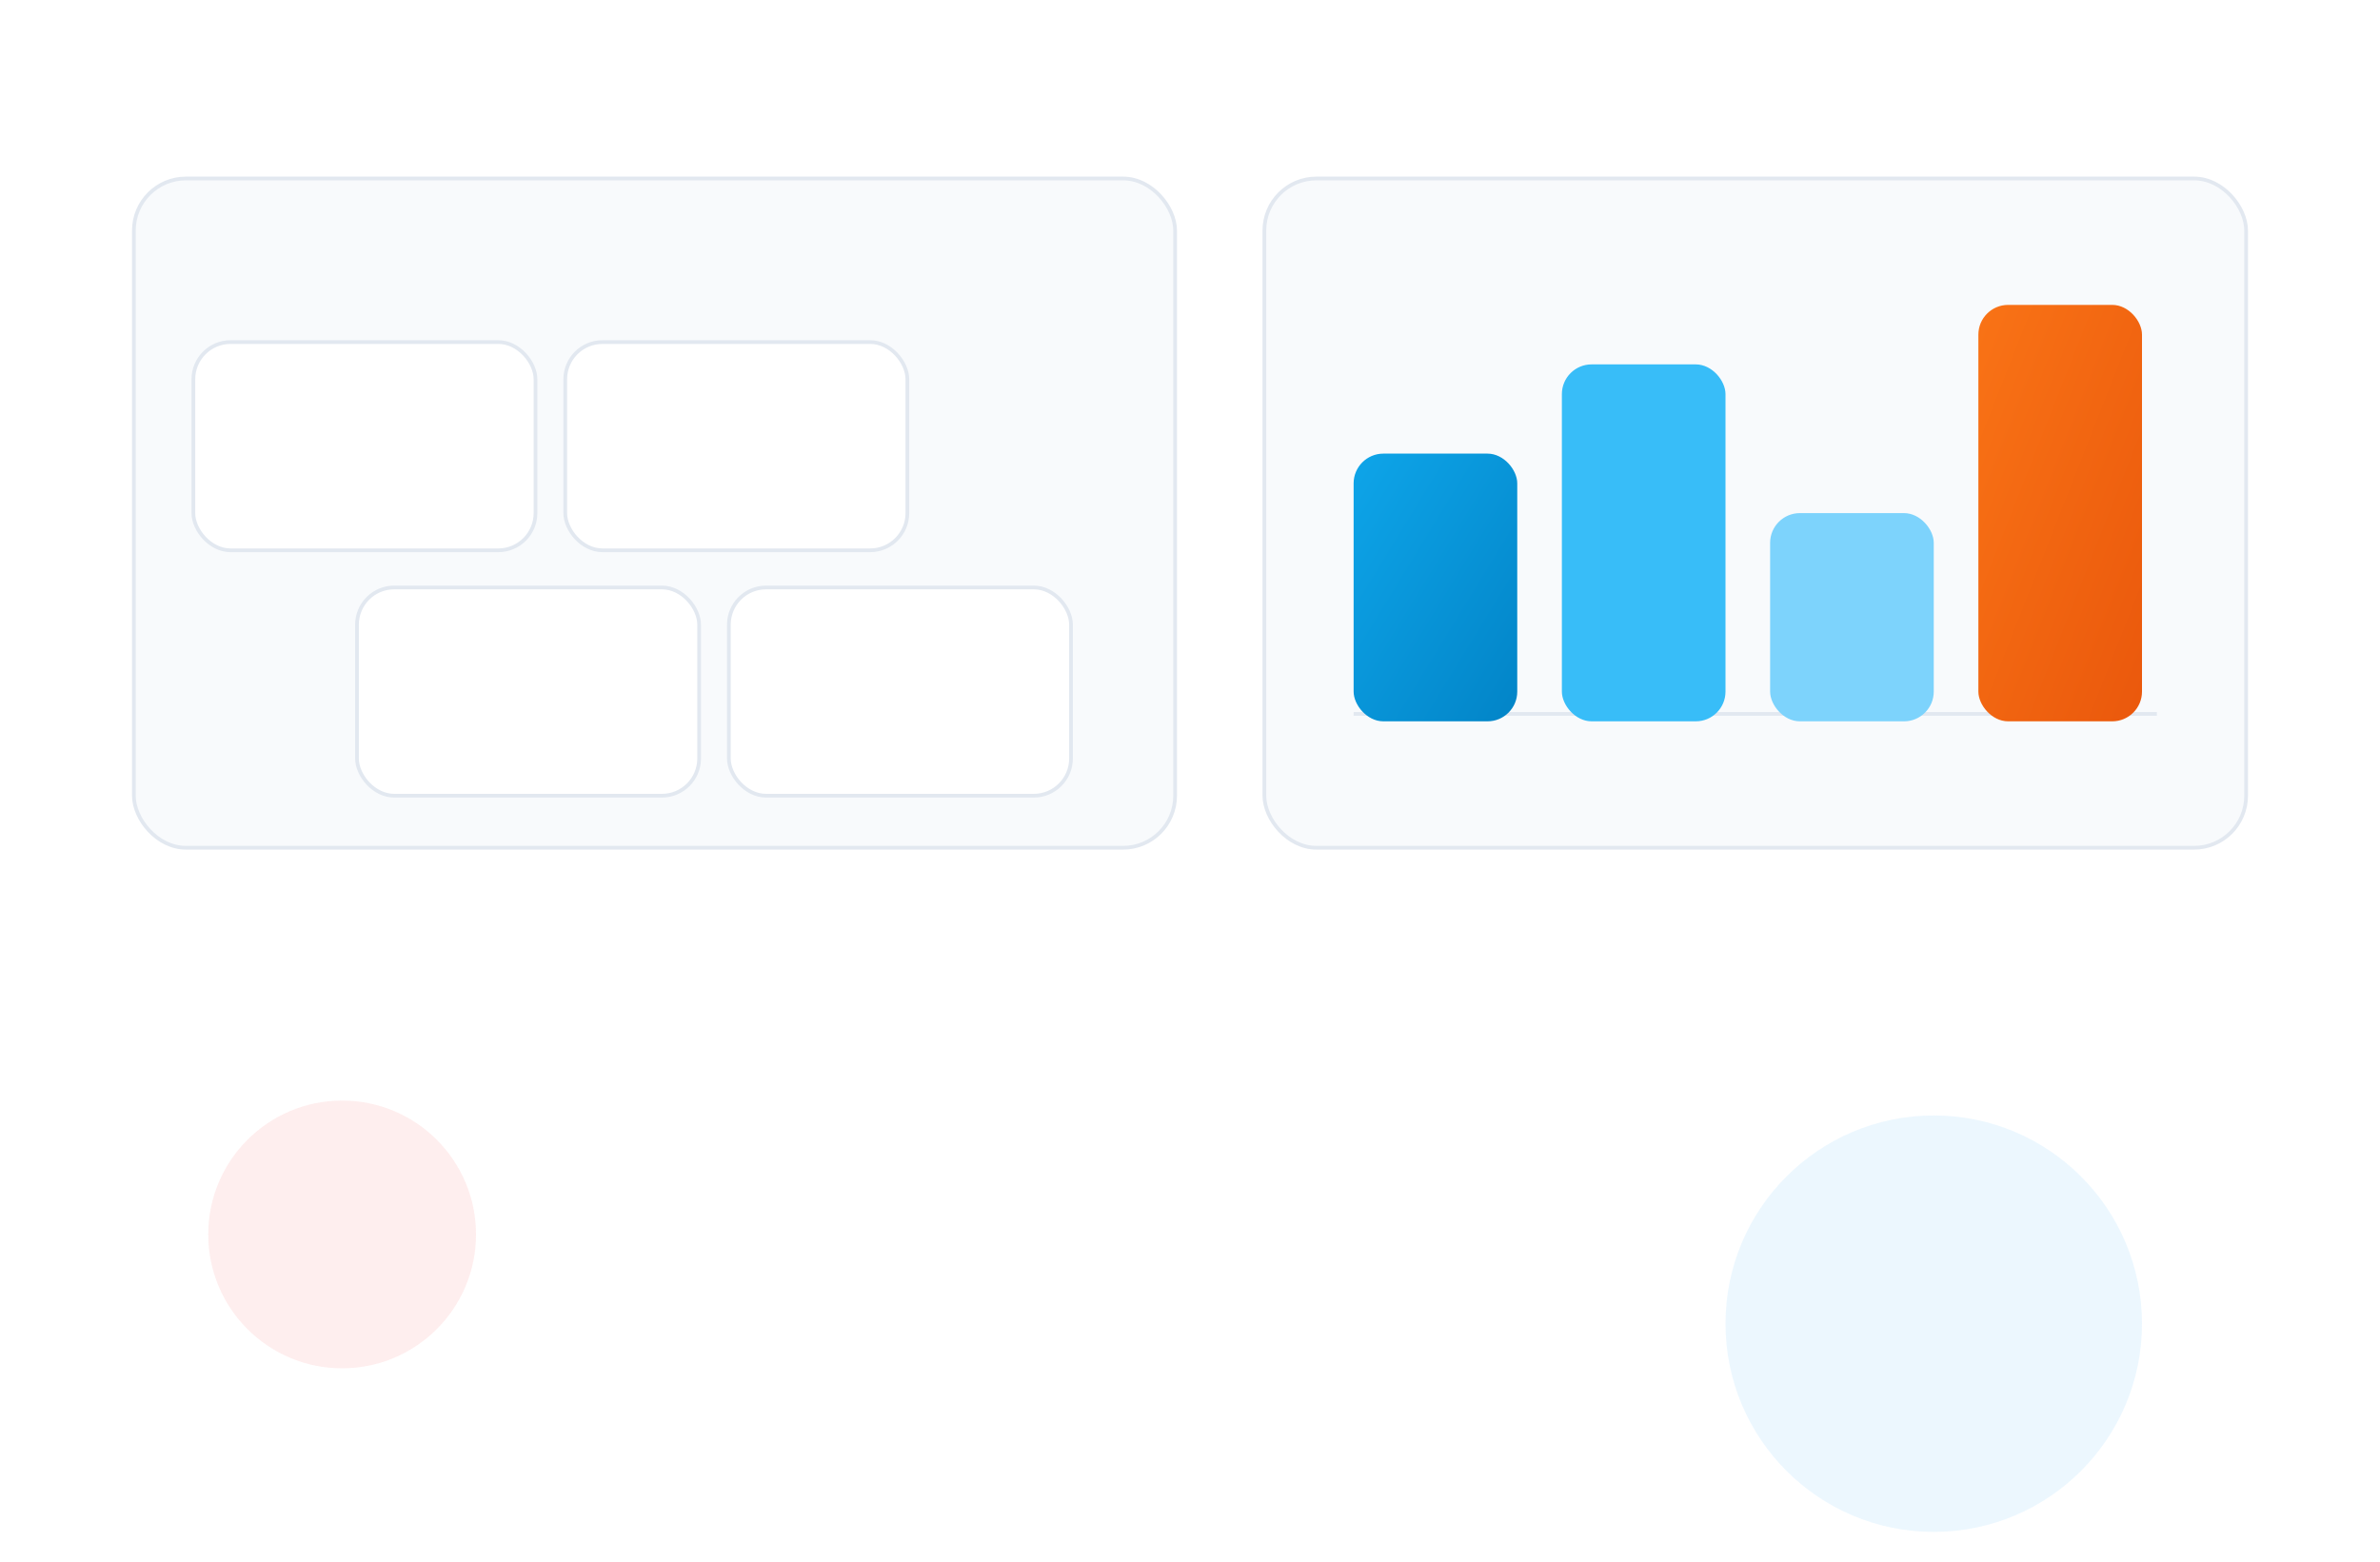 <svg xmlns="http://www.w3.org/2000/svg" width="640" height="420" viewBox="0 0 640 420">
  <defs>
    <linearGradient id="g1" x1="0" y1="0" x2="1" y2="1">
      <stop offset="0" stop-color="#0ea5e9"/>
      <stop offset="1" stop-color="#0284c7"/>
    </linearGradient>
    <linearGradient id="g2" x1="0" y1="0" x2="1" y2="1">
      <stop offset="0" stop-color="#f97316"/>
      <stop offset="1" stop-color="#ea580c"/>
    </linearGradient>
    <filter id="shadow" x="-20%" y="-20%" width="140%" height="140%">
      <feDropShadow dx="0" dy="8" stdDeviation="12" flood-color="#0b2142" flood-opacity=".15"/>
    </filter>
  </defs>
  <rect width="640" height="420" rx="24" fill="#fff"/>
  <g filter="url(#shadow)">
    <rect x="36" y="48" width="280" height="180" rx="14" fill="#f8fafc" stroke="#e2e8f0"/>
    <rect x="52" y="92" width="92" height="56" rx="10" fill="#fff" stroke="#e2e8f0"/>
    <rect x="152" y="92" width="92" height="56" rx="10" fill="#fff" stroke="#e2e8f0"/>
    <rect x="96" y="158" width="92" height="56" rx="10" fill="#fff" stroke="#e2e8f0"/>
    <rect x="196" y="158" width="92" height="56" rx="10" fill="#fff" stroke="#e2e8f0"/>
    <rect x="340" y="48" width="264" height="180" rx="14" fill="#f8fafc" stroke="#e2e8f0"/>
    <path d="M364 192h216" stroke="#e2e8f0"/>
    <g transform="translate(364,74)">
      <rect x="0" y="48" width="44" height="72" rx="8" fill="url(#g1)"/>
      <rect x="56" y="24" width="44" height="96" rx="8" fill="#38bdf8"/>
      <rect x="112" y="64" width="44" height="56" rx="8" fill="#7dd3fc"/>
      <rect x="168" y="8" width="44" height="112" rx="8" fill="url(#g2)"/>
    </g>
  </g>
  <g opacity=".6">
    <circle cx="520" cy="356" r="56" fill="#e0f2fe"/>
    <circle cx="92" cy="332" r="36" fill="#fee2e2"/>
  </g>
</svg>
